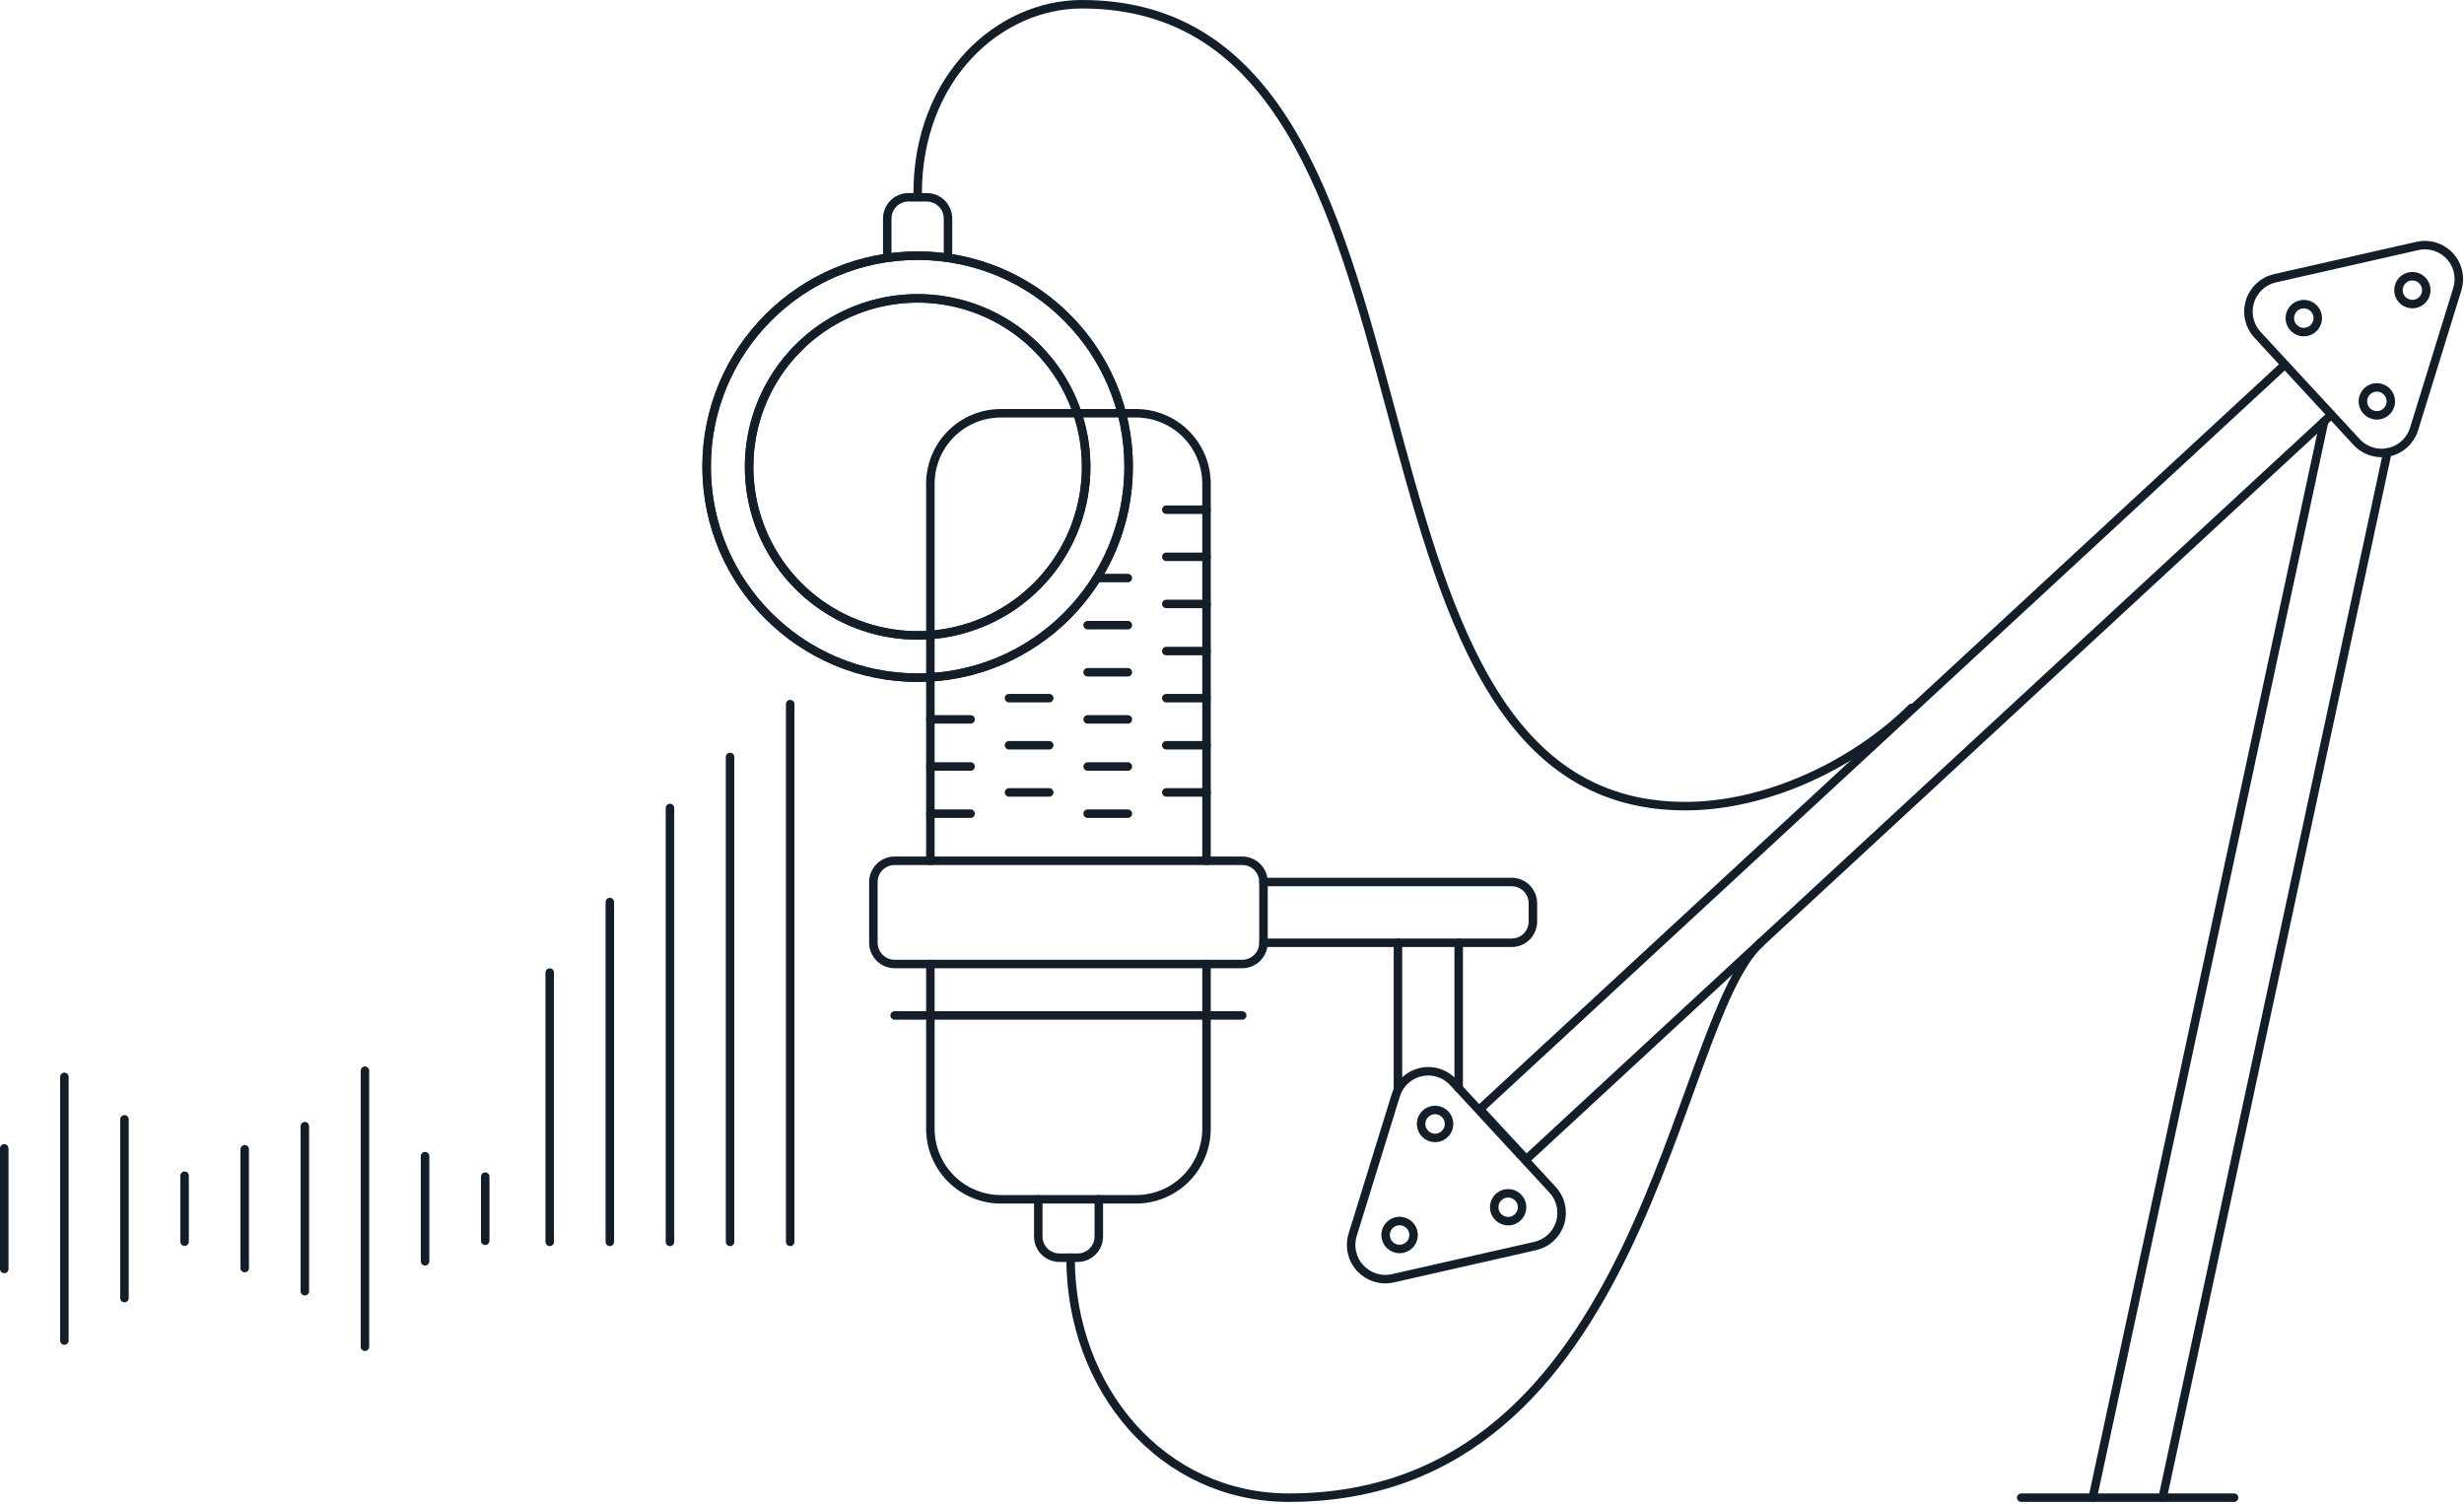 <?xml version="1.0" encoding="utf-8"?>
<svg xmlns="http://www.w3.org/2000/svg" width="580" height="354" viewBox="0 0 580 354" fill="none">
  <path d="M274.53 119.98H284" stroke="#141E29" stroke-width="2" stroke-miterlimit="10" stroke-linecap="round"/>
  <path d="M274.53 131.07H284" stroke="#141E29" stroke-width="2" stroke-miterlimit="10" stroke-linecap="round"/>
  <path d="M274.53 142.16H284" stroke="#141E29" stroke-width="2" stroke-miterlimit="10" stroke-linecap="round"/>
  <path d="M274.53 153.25H284" stroke="#141E29" stroke-width="2" stroke-miterlimit="10" stroke-linecap="round"/>
  <path d="M256.02 147.16H265.49" stroke="#141E29" stroke-width="2" stroke-miterlimit="10" stroke-linecap="round"/>
  <path d="M256.02 158.25H265.49" stroke="#141E29" stroke-width="2" stroke-miterlimit="10" stroke-linecap="round"/>
  <path d="M258.19 136.07H265.49" stroke="#141E29" stroke-width="2" stroke-miterlimit="10" stroke-linecap="round"/>
  <path d="M274.53 175.43H284" stroke="#141E29" stroke-width="2" stroke-miterlimit="10" stroke-linecap="round"/>
  <path d="M274.53 186.53H284" stroke="#141E29" stroke-width="2" stroke-miterlimit="10" stroke-linecap="round"/>
  <path d="M274.53 164.34H284" stroke="#141E29" stroke-width="2" stroke-miterlimit="10" stroke-linecap="round"/>
  <path d="M256.02 180.43H265.49" stroke="#141E29" stroke-width="2" stroke-miterlimit="10" stroke-linecap="round"/>
  <path d="M256.02 191.53H265.49" stroke="#141E29" stroke-width="2" stroke-miterlimit="10" stroke-linecap="round"/>
  <path d="M256.02 169.34H265.49" stroke="#141E29" stroke-width="2" stroke-miterlimit="10" stroke-linecap="round"/>
  <path d="M237.51 175.43H246.98" stroke="#141E29" stroke-width="2" stroke-miterlimit="10" stroke-linecap="round"/>
  <path d="M237.51 186.53H246.98" stroke="#141E29" stroke-width="2" stroke-miterlimit="10" stroke-linecap="round"/>
  <path d="M237.51 164.34H246.98" stroke="#141E29" stroke-width="2" stroke-miterlimit="10" stroke-linecap="round"/>
  <path d="M219 169.34H228.47" stroke="#141E29" stroke-width="2" stroke-miterlimit="10" stroke-linecap="round"/>
  <path d="M219 180.43H228.47" stroke="#141E29" stroke-width="2" stroke-miterlimit="10" stroke-linecap="round"/>
  <path d="M219 191.53H228.47" stroke="#141E29" stroke-width="2" stroke-miterlimit="10" stroke-linecap="round"/>
  <path d="M255.67 109.85C255.682 119.03 252.51 127.93 246.694 135.033C240.879 142.136 232.78 147.002 223.778 148.802C214.776 150.602 205.428 149.224 197.329 144.903C189.229 140.582 182.879 133.586 179.36 125.108C175.841 116.629 175.372 107.192 178.032 98.406C180.693 89.62 186.318 82.028 193.949 76.925C201.58 71.822 210.745 69.524 219.881 70.422C229.017 71.32 237.559 75.359 244.05 81.85C247.735 85.522 250.658 89.886 252.652 94.691C254.646 99.496 255.672 104.648 255.67 109.85V109.85Z" stroke="#141E29" stroke-width="2" stroke-miterlimit="10" stroke-linecap="round"/>
  <path d="M216 159.52C243.432 159.52 265.67 137.282 265.67 109.85C265.67 82.418 243.432 60.18 216 60.18C188.568 60.18 166.33 82.418 166.33 109.85C166.33 137.282 188.568 159.52 216 159.52Z" stroke="#141E29" stroke-width="2" stroke-miterlimit="10" stroke-linecap="round"/>
  <path d="M264.06 97.28H267.4C269.58 97.28 271.739 97.709 273.753 98.544C275.767 99.378 277.597 100.601 279.138 102.142C280.679 103.683 281.902 105.513 282.736 107.527C283.571 109.541 284 111.7 284 113.88V202.62" stroke="#141E29" stroke-width="2" stroke-miterlimit="10" stroke-linecap="round"/>
  <path d="M219 159.52V113.88C219 109.477 220.749 105.255 223.862 102.142C226.975 99.029 231.197 97.28 235.6 97.28H264.06" stroke="#141E29" stroke-width="2" stroke-miterlimit="10" stroke-linecap="round"/>
  <path d="M219 202.62V159.52" stroke="#141E29" stroke-width="2" stroke-miterlimit="10" stroke-linecap="round"/>
  <path d="M219 226.92V265.71C219 270.113 220.749 274.335 223.862 277.448C226.975 280.561 231.197 282.31 235.6 282.31H267.4C269.58 282.31 271.739 281.881 273.753 281.046C275.767 280.212 277.597 278.989 279.138 277.448C280.679 275.907 281.902 274.077 282.736 272.063C283.571 270.049 284 267.89 284 265.71V226.92" stroke="#141E29" stroke-width="2" stroke-miterlimit="10" stroke-linecap="round"/>
  <path d="M292.41 202.62H210.59C207.829 202.62 205.59 204.859 205.59 207.62V221.92C205.59 224.681 207.829 226.92 210.59 226.92H292.41C295.171 226.92 297.41 224.681 297.41 221.92V207.62C297.41 204.859 295.171 202.62 292.41 202.62Z" stroke="#141E29" stroke-width="2" stroke-miterlimit="10" stroke-linecap="round"/>
  <path d="M297.4 221.92H355.83C357.156 221.92 358.428 221.393 359.366 220.456C360.303 219.518 360.83 218.246 360.83 216.92V212.62C360.83 211.294 360.303 210.022 359.366 209.084C358.428 208.147 357.156 207.62 355.83 207.62H297.4" stroke="#141E29" stroke-width="2" stroke-miterlimit="10" stroke-linecap="round"/>
  <path d="M343.36 256.14V221.92" stroke="#141E29" stroke-width="2" stroke-miterlimit="10" stroke-linecap="round"/>
  <path d="M329.06 221.92V256.14" stroke="#141E29" stroke-width="2" stroke-miterlimit="10" stroke-linecap="round"/>
  <path d="M223.15 60.18V51.44C223.15 50.114 222.623 48.842 221.686 47.904C220.748 46.967 219.476 46.44 218.15 46.44H213.85C212.524 46.44 211.252 46.967 210.314 47.904C209.377 48.842 208.85 50.114 208.85 51.44V60.18" stroke="#141E29" stroke-width="2" stroke-miterlimit="10" stroke-linecap="round"/>
  <path d="M258.65 282.31V291.06C258.65 292.386 258.123 293.658 257.186 294.596C256.248 295.533 254.976 296.06 253.65 296.06H249.4C248.074 296.06 246.802 295.533 245.865 294.596C244.927 293.658 244.4 292.386 244.4 291.06V282.31" stroke="#141E29" stroke-width="2" stroke-miterlimit="10" stroke-linecap="round"/>
  <path d="M548.77 97.63L359.27 272.91L348.34 261.1L537.85 85.81" stroke="#141E29" stroke-width="2" stroke-miterlimit="10" stroke-linecap="round"/>
  <path d="M492.61 352.54L547.08 99.2" stroke="#141E29" stroke-width="2" stroke-miterlimit="10" stroke-linecap="round"/>
  <path d="M561.97 106.47L509.07 352.54" stroke="#141E29" stroke-width="2" stroke-miterlimit="10" stroke-linecap="round"/>
  <path d="M342.13 254.81C341.178 253.757 339.963 252.977 338.61 252.549C337.257 252.12 335.814 252.06 334.429 252.374C333.045 252.687 331.769 253.363 330.732 254.333C329.696 255.302 328.936 256.53 328.53 257.89L318.4 290.67C317.983 292.02 317.927 293.455 318.24 294.833C318.553 296.21 319.223 297.481 320.183 298.518C321.143 299.554 322.358 300.32 323.707 300.738C325.057 301.157 326.492 301.212 327.87 300.9L361.34 293.31C362.72 293.001 363.994 292.332 365.031 291.371C366.069 290.409 366.833 289.19 367.245 287.837C367.658 286.484 367.705 285.046 367.38 283.67C367.056 282.293 366.373 281.027 365.4 280L342.13 254.81Z" stroke="#141E29" stroke-width="2" stroke-miterlimit="10" stroke-linecap="round"/>
  <path d="M578.4 68.15C578.834 66.799 578.901 65.358 578.594 63.972C578.288 62.587 577.618 61.309 576.654 60.268C575.691 59.227 574.467 58.461 573.11 58.048C571.753 57.636 570.31 57.591 568.93 57.92L535.5 65.5C534.124 65.816 532.855 66.489 531.821 67.45C530.787 68.411 530.024 69.628 529.608 70.978C529.193 72.327 529.14 73.762 529.454 75.139C529.769 76.515 530.44 77.785 531.4 78.82L554.68 104C555.632 105.05 556.847 105.828 558.199 106.255C559.551 106.682 560.992 106.741 562.374 106.428C563.757 106.115 565.031 105.439 566.067 104.472C567.103 103.504 567.863 102.278 568.27 100.92L578.4 68.15Z" stroke="#141E29" stroke-width="2" stroke-miterlimit="10" stroke-linecap="round"/>
  <path d="M475.77 352.54H525.88" stroke="#141E29" stroke-width="2" stroke-miterlimit="10" stroke-linecap="round"/>
  <path d="M210.59 239.03H292.41" stroke="#141E29" stroke-width="2" stroke-miterlimit="10" stroke-linecap="round"/>
  <path d="M252 296.06C252 327.06 273.63 352.54 303.39 352.54C387.18 352.54 393.53 241.22 414.39 221.92" stroke="#141E29" stroke-width="2" stroke-miterlimit="10" stroke-linecap="round"/>
  <path d="M216 45.64C216 18.14 235.19 1 254.68 1C347.68 1 307.43 189.76 396.68 189.76C415.95 189.76 436.5 179.95 450.01 166.62" stroke="#141E29" stroke-width="2" stroke-miterlimit="10" stroke-linecap="round"/>
  <path d="M545.58 74.87C545.582 75.521 545.391 76.158 545.03 76.701C544.67 77.243 544.157 77.666 543.556 77.917C542.955 78.167 542.293 78.234 541.654 78.108C541.015 77.982 540.428 77.67 539.967 77.21C539.506 76.75 539.192 76.164 539.064 75.525C538.936 74.887 539.001 74.225 539.249 73.623C539.498 73.022 539.92 72.507 540.461 72.145C541.002 71.783 541.639 71.59 542.29 71.59C542.722 71.589 543.149 71.672 543.548 71.837C543.947 72.001 544.31 72.242 544.616 72.547C544.921 72.852 545.164 73.214 545.329 73.612C545.495 74.011 545.58 74.438 545.58 74.87V74.87Z" stroke="#141E29" stroke-width="2" stroke-miterlimit="10"/>
  <path d="M571.13 68.3C571.13 68.949 570.938 69.583 570.577 70.122C570.217 70.662 569.705 71.082 569.105 71.33C568.506 71.579 567.846 71.644 567.21 71.517C566.574 71.39 565.989 71.078 565.531 70.619C565.072 70.161 564.76 69.576 564.633 68.94C564.507 68.304 564.571 67.644 564.82 67.045C565.068 66.445 565.488 65.933 566.028 65.573C566.567 65.212 567.201 65.02 567.85 65.02C568.72 65.02 569.554 65.366 570.169 65.981C570.784 66.596 571.13 67.43 571.13 68.3V68.3Z" stroke="#141E29" stroke-width="2" stroke-miterlimit="10"/>
  <path d="M562.78 94.47C562.782 95.121 562.591 95.758 562.23 96.3C561.87 96.843 561.357 97.266 560.756 97.517C560.155 97.767 559.493 97.834 558.854 97.708C558.215 97.582 557.628 97.27 557.167 96.81C556.706 96.35 556.392 95.764 556.264 95.126C556.136 94.487 556.201 93.825 556.449 93.223C556.698 92.621 557.12 92.107 557.661 91.745C558.202 91.383 558.839 91.19 559.49 91.19C560.361 91.19 561.196 91.535 561.813 92.15C562.429 92.765 562.777 93.599 562.78 94.47V94.47Z" stroke="#141E29" stroke-width="2" stroke-miterlimit="10"/>
  <path d="M351.72 284.18C351.72 283.531 351.912 282.897 352.273 282.358C352.633 281.818 353.145 281.398 353.745 281.15C354.344 280.901 355.004 280.836 355.64 280.963C356.276 281.09 356.861 281.402 357.319 281.861C357.778 282.319 358.09 282.904 358.217 283.54C358.344 284.176 358.279 284.836 358.03 285.435C357.782 286.035 357.362 286.547 356.822 286.907C356.283 287.268 355.649 287.46 355 287.46C354.13 287.46 353.296 287.114 352.681 286.499C352.066 285.884 351.72 285.05 351.72 284.18Z" stroke="#141E29" stroke-width="2" stroke-miterlimit="10"/>
  <path d="M326.16 290.74C326.154 290.086 326.343 289.445 326.703 288.899C327.064 288.353 327.578 287.927 328.182 287.675C328.785 287.422 329.45 287.356 330.092 287.484C330.733 287.611 331.322 287.927 331.783 288.391C332.245 288.855 332.557 289.446 332.681 290.088C332.804 290.731 332.734 291.395 332.478 291.997C332.222 292.599 331.793 293.111 331.244 293.468C330.696 293.825 330.054 294.01 329.4 294C328.541 293.99 327.719 293.642 327.114 293.032C326.508 292.423 326.165 291.6 326.16 290.74V290.74Z" stroke="#141E29" stroke-width="2" stroke-miterlimit="10"/>
  <path d="M334.51 264.58C334.508 263.929 334.699 263.292 335.06 262.749C335.42 262.207 335.933 261.784 336.534 261.533C337.135 261.283 337.797 261.216 338.436 261.342C339.075 261.468 339.662 261.78 340.123 262.24C340.584 262.7 340.898 263.286 341.026 263.924C341.154 264.563 341.089 265.225 340.841 265.827C340.592 266.428 340.17 266.943 339.629 267.305C339.088 267.667 338.451 267.86 337.8 267.86C336.929 267.86 336.094 267.515 335.477 266.9C334.86 266.285 334.513 265.451 334.51 264.58V264.58Z" stroke="#141E29" stroke-width="2" stroke-miterlimit="10"/>
  <path d="M176.33 109.85C176.318 119.03 179.49 127.93 185.306 135.033C191.121 142.136 199.22 147.002 208.222 148.802C217.224 150.602 226.572 149.224 234.671 144.903C242.771 140.582 249.121 133.586 252.64 125.108C256.159 116.629 256.628 107.192 253.968 98.406C251.307 89.62 245.682 82.028 238.051 76.925C230.42 71.822 221.255 69.524 212.119 70.422C202.983 71.32 194.441 75.359 187.95 81.85C184.265 85.522 181.342 89.886 179.348 94.691C177.354 99.496 176.328 104.648 176.33 109.85V109.85Z" stroke="#141E29" stroke-width="2" stroke-miterlimit="10" stroke-linecap="round"/>
  <path d="M216 159.52C243.432 159.52 265.67 137.282 265.67 109.85C265.67 82.418 243.432 60.18 216 60.18C188.568 60.18 166.33 82.418 166.33 109.85C166.33 137.282 188.568 159.52 216 159.52Z" stroke="#141E29" stroke-width="2" stroke-miterlimit="10" stroke-linecap="round"/>
  <path d="M129.398 228.938V292.331" stroke="#141E29" stroke-width="2" stroke-miterlimit="10" stroke-linecap="round"/>
  <path d="M143.548 212.331V292.331" stroke="#141E29" stroke-width="2" stroke-miterlimit="10" stroke-linecap="round"/>
  <path d="M157.699 190.194V292.331" stroke="#141E29" stroke-width="2" stroke-miterlimit="10" stroke-linecap="round"/>
  <path d="M171.849 178.187V292.331" stroke="#141E29" stroke-width="2" stroke-miterlimit="10" stroke-linecap="round"/>
  <path d="M186 165.74V292.331" stroke="#141E29" stroke-width="2" stroke-miterlimit="10" stroke-linecap="round"/>
  <path d="M1 270.325V298.71" stroke="#141E29" stroke-width="2" stroke-miterlimit="10" stroke-linecap="round"/>
  <path d="M15.151 253.489V315.562" stroke="#141E29" stroke-width="2" stroke-miterlimit="10" stroke-linecap="round"/>
  <path d="M29.301 263.489V305.562" stroke="#141E29" stroke-width="2" stroke-miterlimit="10" stroke-linecap="round"/>
  <path d="M43.452 276.752V292.283" stroke="#141E29" stroke-width="2" stroke-miterlimit="10" stroke-linecap="round"/>
  <path d="M57.602 270.537V298.498" stroke="#141E29" stroke-width="2" stroke-miterlimit="10" stroke-linecap="round"/>
  <path d="M71.753 265.088V303.947" stroke="#141E29" stroke-width="2" stroke-miterlimit="10" stroke-linecap="round"/>
  <path d="M85.903 252.038V317.014" stroke="#141E29" stroke-width="2" stroke-miterlimit="10" stroke-linecap="round"/>
  <path d="M100.054 272.152V296.899" stroke="#141E29" stroke-width="2" stroke-miterlimit="10" stroke-linecap="round"/>
  <path d="M114.218 276.964V292.07" stroke="#141E29" stroke-width="2" stroke-miterlimit="10" stroke-linecap="round"/>
</svg>
